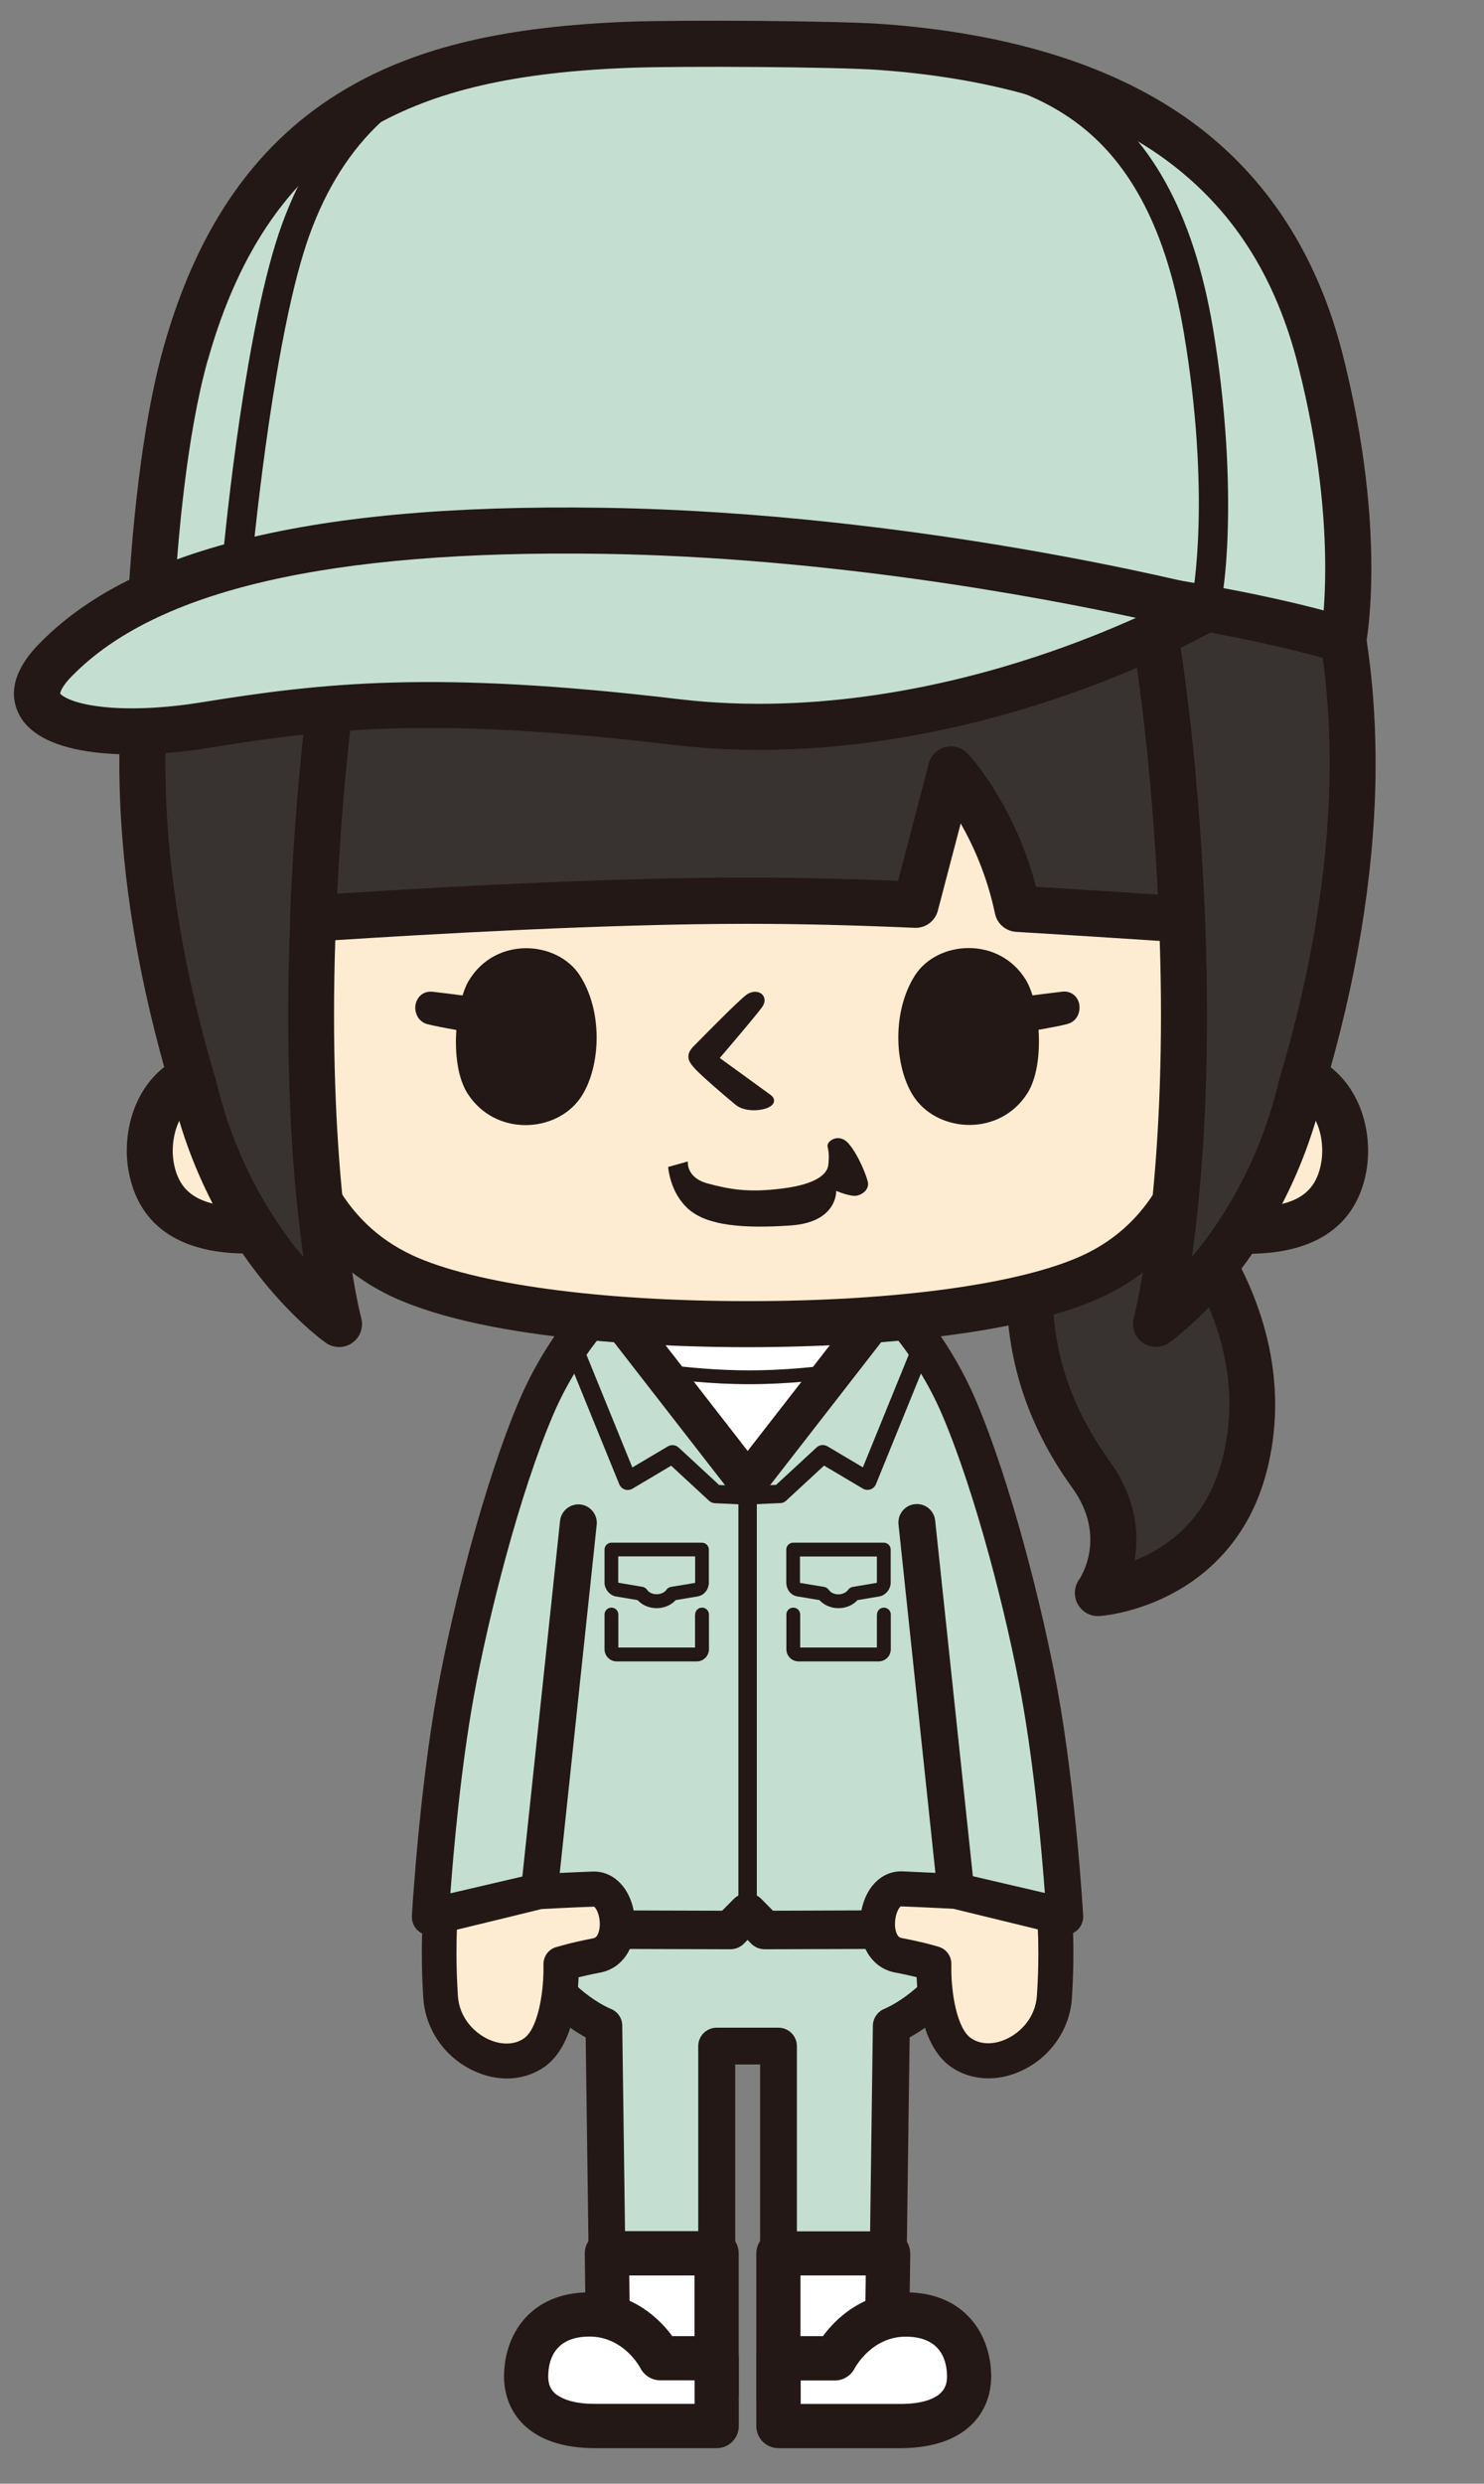 <?xml version="1.0" encoding="UTF-8"?><svg id="_レイヤー_2" xmlns="http://www.w3.org/2000/svg" xmlns:xlink="http://www.w3.org/1999/xlink" viewBox="0 0 144.12 241"><rect x="0" y="0" width="144.12" height="241" fill="#808080" stroke="none"/><defs><style>.cls-1,.cls-2,.cls-3,.cls-4{fill:none;}.cls-2{clip-path:url(#clippath-5);}.cls-3{clip-path:url(#clippath-1);}.cls-5{fill:#fff;}.cls-6{fill:#feecd2;}.cls-7{fill:#c4dfd1;}.cls-8{fill:#231815;}.cls-9{fill:#383331;}.cls-4{clip-path:url(#clippath);}</style><clipPath id="clippath"><rect class="cls-1" width="144.12" height="241"/></clipPath><clipPath id="clippath-1"><rect class="cls-1" x="-1665" y="-1168" width="2181.98" height="1714.42"/></clipPath><clipPath id="clippath-5"><rect class="cls-1" x="-1665" y="-1167.99" width="2181.98" height="1714.42"/></clipPath></defs><g id="_特集"><g class="cls-4"><g class="cls-3"><g class="cls-2"><path class="cls-5" d="m85.97,121.74l-13.19.03-13.19-.03-7.53,63.27s4.75,1.93,20.73,1.93,20.73-1.93,20.73-1.93l-7.53-63.27Z"/><path class="cls-8" d="m85.96,118.87l-13.19.03-13.18-.03c-1.46,0-2.69,1.09-2.86,2.53l-7.53,63.27c-.15,1.29.57,2.51,1.77,3,.54.22,5.73,2.14,21.81,2.14s21.27-1.92,21.81-2.14c1.2-.49,1.92-1.72,1.77-3l-7.53-63.27c-.17-1.45-1.4-2.53-2.86-2.53m-2.55,5.75c.53,4.49,6.41,53.8,6.93,58.23-2.64.51-8.02,1.22-17.57,1.22s-14.93-.71-17.57-1.22c.53-4.43,6.4-53.74,6.93-58.23,3.32,0,10.63.02,10.63.02,0,0,6.81-.02,10.65-.02"/><path class="cls-8" d="m59.45,126.6c-.32,0-.6.23-.66.55l-.9,4.8c-.07.35.16.7.51.78.07.02,7.08,1.58,14.38,1.58s14.31-1.57,14.38-1.58c.35-.08.58-.42.51-.78l-.9-4.8c-.06-.32-.34-.55-.66-.55l-13.33-.02s-13.33.02-13.33.02m13.33,1.32s10.25.02,12.77.02c.14.73.52,2.77.68,3.61-1.86.37-7.56,1.42-13.45,1.42s-11.59-1.04-13.45-1.42c.16-.84.54-2.88.68-3.61,1.02,0,12.77-.02,12.77-.02"/><path class="cls-7" d="m95.14,183.43h-45.08s-.45,3.45,1.82,7.07c2.86,4.57,6.76,6.07,6.76,6.07l.47,35.08,10.49.56v-33.67h5.99v33.67l10.48-.56.47-35.08s3.9-1.49,6.76-6.07c2.27-3.62,1.82-7.07,1.82-7.07"/><path class="cls-8" d="m72.6,181.65h-22.54c-.9,0-1.66.67-1.77,1.56,0,.05-.05.39-.05.96,0,1.45.28,4.33,2.13,7.28,2.2,3.52,4.98,5.41,6.51,6.24.03,2.06.46,33.98.46,33.98.01.94.75,1.71,1.69,1.76l10.48.56c.49.03.97-.15,1.33-.49.36-.34.56-.81.56-1.3v-31.88h2.42v31.88c0,.49.2.96.56,1.3.36.34.83.51,1.32.49l10.49-.56c.94-.05,1.68-.82,1.69-1.76,0,0,.43-31.92.46-33.98,1.53-.84,4.3-2.72,6.51-6.24,1.85-2.95,2.13-5.83,2.13-7.28,0-.57-.04-.92-.05-.97-.12-.89-.88-1.56-1.77-1.56h-22.54Zm0,3.58h20.72c-.13,1.12-.5,2.71-1.51,4.33-2.48,3.96-5.87,5.34-5.9,5.35-.68.27-1.13.92-1.14,1.64,0,0-.41,30.37-.45,33.4-1.86.1-4.89.26-6.93.37v-31.78c0-.99-.8-1.79-1.79-1.79h-6c-.99,0-1.79.8-1.79,1.79v31.78c-2.04-.11-5.07-.27-6.93-.37-.04-3.04-.45-33.4-.45-33.4,0-.73-.46-1.38-1.14-1.64-.04-.01-3.42-1.39-5.9-5.35-1.02-1.62-1.39-3.21-1.52-4.33h20.72Z"/><path class="cls-7" d="m95.2,164.47c-1.27-15.25-4.88-32.81-5.99-35.27-1.12-2.46-3.24-2.55-3.24-2.55l-13.37,17.19-13.37-17.19s-2.12.09-3.24,2.55c-1.12,2.46-4.72,20.02-5.99,35.27-1.54,18.39-1.31,22.72-1.31,22.72,0,0,19.24.08,22.23.08l1.68-1.7,1.68,1.7c3,0,22.23-.08,22.23-.08,0,0,.22-4.32-1.31-22.72"/><path class="cls-8" d="m59.16,124.78c-1.22.05-3.61.87-4.87,3.65-1.31,2.88-4.91,20.91-6.16,35.89-1.53,18.31-1.33,22.79-1.32,22.97.05,1,.87,1.78,1.87,1.78.19,0,19.28.07,22.24.07.5,0,.99-.2,1.34-.56,0,0,.23-.24.34-.35.11.11.34.35.34.35.35.36.83.56,1.34.56,2.97,0,22.05-.07,22.24-.07,1,0,1.82-.79,1.87-1.78.01-.18.21-4.66-1.31-22.97-1.25-14.98-4.85-33.01-6.15-35.89-1.26-2.77-3.66-3.6-4.87-3.65-.61-.03-1.19.24-1.56.72,0,0-9.54,12.27-11.89,15.29-2.34-3.02-11.89-15.29-11.89-15.29-.37-.48-.95-.75-1.56-.72m13.45,20.95c.58,0,1.13-.27,1.48-.72,0,0,11.09-14.26,12.54-16.13.29.21.61.55.87,1.11.87,1.92,4.53,19.02,5.83,34.65,1.01,12.06,1.25,18.05,1.3,20.69-4.52.02-15.89.06-19.56.07-.5-.5-1.13-1.14-1.13-1.14-.35-.36-.83-.56-1.34-.56s-.98.2-1.34.56c0,0-.63.64-1.13,1.14-3.68,0-15.05-.05-19.56-.07.05-2.64.3-8.63,1.3-20.69,1.3-15.63,4.96-32.74,5.83-34.65.25-.56.58-.9.87-1.11,1.45,1.87,12.54,16.13,12.54,16.13.36.46.9.73,1.48.72"/><path class="cls-8" d="m85.16,156.66v3.2h-7.45v-3.2c0-.37-.3-.67-.67-.67s-.67.3-.67.67v3.37c0,.65.53,1.18,1.18,1.18h7.78c.65,0,1.18-.53,1.18-1.18v-3.37c0-.37-.3-.67-.67-.67s-.67.3-.67.67"/><path class="cls-8" d="m77.03,149.69c-.37,0-.67.3-.67.67v3.21c0,.56.36,1.2,1.05,1.33.01,0,1.55.26,2.17.36.34.37.95.78,1.85.78s1.51-.41,1.85-.78c.41-.07,2.15-.36,2.15-.36.03,0,.06-.01.09-.02.56-.17.98-.73.98-1.31v-3.21c0-.37-.3-.67-.67-.67h-8.8Zm8.13,1.34v2.52s-.02.03-.03.04c-.16.03-2.32.39-2.32.39-.19.03-.37.16-.47.32h0s-.29.4-.92.4-.89-.37-.91-.41h0c-.1-.15-.27-.28-.47-.31,0,0-2.24-.37-2.35-.39,0,0,0-.01,0-.02v-2.54h7.45Zm.05,2.54s-.04,0-.05,0c.01,0,.02,0,.05,0"/><path class="cls-7" d="m85.47,127.86h2.24s3.14,3.39,5.42,8.72c3.15,7.38,6.25,19.04,7.83,27.73,1.79,9.84,2.46,21.69,2.46,21.69l-10.58-2.46-3.79-35.77"/><path class="cls-8" d="m83.68,127.84h0c0,.99.79,1.8,1.78,1.8,0,0,.77,0,1.43,0,.92,1.13,3,3.87,4.6,7.62,3.28,7.68,6.3,19.56,7.71,27.34,1.27,7.01,1.98,15.14,2.27,19.08-2.42-.56-5.54-1.29-6.99-1.63-.25-2.35-3.66-34.51-3.66-34.51-.1-.98-.98-1.7-1.97-1.59-.98.1-1.7.99-1.59,1.97l3.79,35.77c.08.76.63,1.38,1.37,1.56l10.58,2.46c.55.13,1.13-.01,1.56-.37.43-.36.67-.91.63-1.47,0-.12-.7-12.08-2.49-21.91-1.45-7.97-4.55-20.17-7.94-28.11-2.37-5.56-5.61-9.08-5.75-9.22-.34-.36-.81-.57-1.3-.57l-2.24-.02c-.99,0-1.79.79-1.8,1.78"/><path class="cls-6" d="m92.83,183.54s-3.04-.16-5.24-.24c-2.7-.1-3.4,5.85-.37,6.43,2.32.45,3.49.84,3.49.84,0,0-.23,6.63,2.62,8.61,3.31,2.3,8.76-.61,9.07-5.41.31-4.7.02-7.9.02-7.9l-9.58-2.33Z"/><path class="cls-8" d="m83.58,185.91c-.03.27-.04.54-.04.8,0,2.41,1.31,4.28,3.36,4.68.89.17,1.59.33,2.12.46.09,2.32.63,6.83,3.35,8.71,1.95,1.35,4.55,1.47,6.94.32,2.76-1.33,4.6-4.02,4.79-7.01.31-4.78.03-8.02.01-8.16-.07-.72-.59-1.33-1.29-1.5l-9.59-2.33c-.1-.02-.21-.04-.31-.05-.03,0-3.08-.16-5.27-.25-2.09-.08-3.77,1.69-4.07,4.32m3.94-.92c1.89.07,4.41.2,5.06.23.26.06,6.38,1.55,8.21,2,.03.58.05,1.35.05,2.29,0,1.16-.03,2.57-.14,4.14-.14,2.12-1.57,3.54-2.88,4.17-1.28.62-2.6.6-3.53-.05-1.35-.94-1.9-4.33-1.9-6.7,0-.16,0-.31,0-.46v-.06c0-.73-.47-1.39-1.17-1.62-.05-.02-1.3-.42-3.7-.88-.47-.09-.58-.89-.6-1.13,0-.09,0-.17,0-.26,0-.9.39-1.61.58-1.68h0Z"/><path class="cls-7" d="m59.73,127.86h-2.24s-3.14,3.39-5.41,8.72c-3.15,7.38-6.25,19.04-7.83,27.73-1.79,9.84-2.46,21.69-2.46,21.69l10.59-2.46,3.79-35.77"/><path class="cls-8" d="m59.72,126.07l-2.24.02c-.49,0-.96.21-1.3.57-.14.15-3.38,3.66-5.75,9.22-3.39,7.93-6.49,20.13-7.94,28.11-1.79,9.84-2.48,21.79-2.49,21.91-.03.56.2,1.11.63,1.47.43.36,1.01.5,1.56.37l10.59-2.46c.74-.17,1.29-.8,1.37-1.56l3.8-35.77c.1-.98-.61-1.86-1.59-1.97-.98-.1-1.86.61-1.97,1.59,0,0-3.41,32.15-3.66,34.51-1.44.33-4.57,1.06-6.99,1.63.29-3.95,1-12.08,2.27-19.08,1.42-7.79,4.43-19.67,7.71-27.35,1.6-3.75,3.67-6.5,4.6-7.62.66,0,1.42-.01,1.42-.01.98,0,1.78-.81,1.78-1.79h0c0-1-.81-1.8-1.8-1.79"/><path class="cls-6" d="m52.37,183.54s3.04-.16,5.24-.24c2.7-.1,3.4,5.85.37,6.43-2.32.45-3.49.84-3.49.84,0,0,.23,6.63-2.63,8.61-3.31,2.3-8.76-.61-9.07-5.41-.3-4.7-.02-7.9-.02-7.9l9.59-2.33Z"/><path class="cls-8" d="m57.55,181.6c-2.19.08-5.24.24-5.27.24-.11,0-.21.02-.31.05l-9.58,2.33c-.71.17-1.22.77-1.29,1.5-.01.14-.3,3.38.01,8.16.2,3,2.03,5.68,4.8,7.01,2.4,1.16,4.99,1.03,6.94-.32,2.71-1.88,3.25-6.39,3.34-8.71.53-.13,1.23-.29,2.12-.46,2.05-.4,3.36-2.27,3.36-4.68,0-.26-.02-.53-.05-.8-.3-2.62-1.98-4.4-4.08-4.32m.13,3.4h0c.2.07.58.78.58,1.68,0,.08,0,.17-.01.26-.02.24-.12,1.03-.59,1.13-2.4.46-3.64.87-3.7.88-.7.23-1.17.89-1.17,1.62,0,.02,0,.04,0,.06,0,.15,0,.3,0,.46,0,2.38-.56,5.77-1.9,6.7-.93.65-2.25.66-3.53.05-1.3-.63-2.74-2.05-2.88-4.17-.1-1.57-.14-2.97-.14-4.13,0-.94.02-1.71.04-2.3,1.83-.44,7.95-1.93,8.21-2,.65-.04,3.17-.17,5.06-.23"/><path class="cls-8" d="m67.5,156.66v3.2h-7.45v-3.2c0-.37-.3-.67-.67-.67s-.67.3-.67.67v3.37c0,.65.53,1.18,1.18,1.18h7.78c.65,0,1.18-.53,1.18-1.18v-3.37c0-.37-.3-.67-.67-.67s-.67.3-.67.67"/><path class="cls-8" d="m59.38,149.69c-.37,0-.67.3-.67.67v3.21c0,.58.42,1.14.98,1.31.03,0,.06.02.08.02,0,0,1.74.29,2.15.36.34.37.95.78,1.85.78s1.52-.41,1.85-.78c.41-.07,2.15-.36,2.15-.36.7-.13,1.07-.77,1.07-1.33v-3.21c0-.37-.3-.67-.67-.67h-8.8Zm.62,3.88s.03,0,.05,0c0,0-.05,0-.05,0m7.51-2.54v2.54s0,0,0,.02c-.31.05-2.35.39-2.35.39-.19.03-.37.15-.47.32h0s-.28.39-.92.39-.89-.37-.91-.41h0c-.1-.15-.28-.28-.47-.31,0,0-2.16-.36-2.32-.39-.01-.01-.03-.03-.03-.04v-2.52h7.45Z"/><path class="cls-8" d="m55.34,129.86c-.46.19-.68.71-.49,1.17l5.29,12.99c.1.24.3.43.54.51.25.08.52.05.74-.08,0,0,2.9-1.72,3.76-2.23.76.7,3.68,3.4,3.68,3.4.15.14.35.23.57.24l3.53.16c.49.02.91-.36.93-.85v-.04c0-.48-.37-.87-.85-.89,0,0-2.67-.12-3.2-.15-.43-.39-3.93-3.63-3.93-3.63-.29-.27-.72-.31-1.06-.11,0,0-2.31,1.37-3.44,2.04-.67-1.65-4.9-12.03-4.9-12.03-.19-.46-.71-.68-1.17-.49"/><path class="cls-8" d="m88.7,130.35s-4.23,10.38-4.9,12.03c-1.12-.67-3.44-2.04-3.44-2.04-.34-.2-.77-.16-1.06.11,0,0-3.51,3.24-3.93,3.63-.54.03-3.2.15-3.2.15-.48.02-.85.42-.85.89v.04c.02.49.44.87.93.85l3.53-.16c.21,0,.41-.09.57-.24,0,0,2.92-2.69,3.68-3.4.86.51,3.76,2.23,3.76,2.23.22.13.49.16.74.08.25-.08.44-.27.54-.51l5.29-13c.19-.46-.03-.98-.49-1.17-.46-.19-.98.03-1.17.49"/><polygon class="cls-5" points="69.61 232.2 69.61 218.65 58.94 218.65 59.12 231.65 69.61 232.2"/><path class="cls-8" d="m58.94,216.5c-.58,0-1.12.23-1.53.64-.4.41-.63.96-.62,1.54l.17,13c.02,1.13.9,2.06,2.03,2.11l10.49.56c.59.03,1.16-.18,1.59-.59.43-.4.67-.97.67-1.56v-13.56c0-1.19-.96-2.15-2.15-2.15h-10.66Zm8.51,4.29v9.15c-2.1-.11-4.3-.23-6.22-.33-.03-2.3-.08-6.36-.12-8.82h6.34Z"/><polygon class="cls-5" points="75.6 218.65 75.6 232.2 86.08 231.65 86.26 218.65 75.6 218.65"/><path class="cls-8" d="m75.6,216.5c-1.18,0-2.15.96-2.15,2.15v13.56c0,.59.24,1.15.67,1.56.43.41,1,.62,1.59.59l10.48-.56c1.13-.06,2.02-.98,2.03-2.11l.18-13c0-.57-.21-1.13-.62-1.54-.4-.41-.95-.64-1.53-.64h-10.66Zm8.48,4.29c-.03,2.46-.09,6.52-.12,8.82-1.92.1-4.12.22-6.22.33v-9.15h6.34Z"/><path class="cls-5" d="m75.6,228.83h5.48s2.15-4.25,6.87-4.25,6.16,3.1,6.16,6.02-2.29,4.8-6.68,4.8h-11.83v-6.57Z"/><path class="cls-8" d="m79.91,226.68h-4.31c-1.19,0-2.15.96-2.15,2.15v6.57c0,1.19.96,2.15,2.15,2.15h11.83c6.51,0,8.83-3.59,8.83-6.95,0-4.07-2.57-8.17-8.3-8.17-4.26,0-6.86,2.65-8.04,4.25m8.04.05c3.49,0,4.01,2.43,4.01,3.87,0,.79-.26,1.35-.83,1.78-.54.4-1.62.88-3.7.88h-9.68v-2.28h3.33c.8,0,1.55-.46,1.91-1.18h0c.07-.11,1.66-3.07,4.96-3.07"/><path class="cls-5" d="m69.61,228.83h-5.48s-2.15-4.25-6.87-4.25c-4.48,0-6.16,3.1-6.16,6.02s2.3,4.8,6.68,4.8h11.83v-6.57Z"/><path class="cls-8" d="m48.95,230.6c0,3.36,2.32,6.95,8.82,6.95h11.83c1.18,0,2.15-.96,2.15-2.15v-6.57c0-1.19-.96-2.15-2.15-2.15h-4.31c-1.18-1.6-3.77-4.25-8.04-4.25-5.74,0-8.3,4.1-8.3,8.17m5.12,1.78c-.57-.43-.83-.99-.83-1.78,0-1.45.52-3.88,4.01-3.88,3.3,0,4.9,2.96,4.96,3.09h0c.37.7,1.11,1.16,1.92,1.16h3.33v2.28h-9.68c-2.08,0-3.16-.48-3.7-.88"/><path class="cls-8" d="m71.71,143.84v41.74c0,.49.4.9.89.9s.9-.4.9-.9v-41.74c0-.49-.4-.89-.9-.89s-.89.4-.89.89"/><path class="cls-9" d="m108,110.93s17.36,13.56,12.87,31.21c-2.97,11.7-14.26,12.45-14.26,12.45,0,0,3.81-5.31-.68-11.52-5.26-7.29-6.13-14.07-5.91-19.06.22-4.98.39-8.97.39-8.97l7.58-4.1Z"/><path class="cls-8" d="m106.94,108.96l-7.58,4.1c-.69.37-1.14,1.08-1.17,1.87l-.39,8.97c-.32,7.31,1.8,14.2,6.33,20.46,3.45,4.77.78,8.76.66,8.93v-.02c-.48.7-.54,1.64-.12,2.39.42.75,1.23,1.2,2.09,1.15.14,0,3.33-.24,6.89-2.08,3.32-1.71,7.65-5.2,9.39-12.05,1.99-7.85.24-16.16-5.07-24.02-3.93-5.82-8.4-9.35-8.59-9.5-.7-.55-1.66-.63-2.44-.2m.78,4.66c1.47,1.33,4.19,4.02,6.62,7.64,3.36,5.01,5.05,10.02,5.05,14.95,0,1.8-.22,3.59-.68,5.37-1.52,5.98-5.51,8.65-8.53,9.84.11-.61.18-1.29.18-2.04,0-2.16-.59-4.83-2.61-7.63-3.7-5.13-5.51-10.49-5.51-16.36,0-.43,0-.86.03-1.29,0,0,.23-5.24.34-7.71,1.28-.69,3.61-1.96,5.11-2.77"/><path class="cls-6" d="m113.48,106.71s2.53-1.16,4.06-1.67c2.59-.87,6.02-1.65,8.66-.66,3.61,1.35,4.99,5.68,4.25,9.15-1.12,5.2-5.83,5.87-9.68,5.88-3.48,0-10.23-.36-10.23-.36l2.94-12.34Z"/><path class="cls-8" d="m116.83,102.92c-1.63.54-4.18,1.71-4.29,1.75-.63.29-1.09.85-1.24,1.52l-2.94,12.35c-.15.64-.01,1.32.38,1.86.4.53,1.01.86,1.67.9.28.01,6.85.37,10.35.36,2.53,0,10.22-.02,11.86-7.64.93-4.31-.74-9.88-5.64-11.72-2.62-.98-5.94-.77-10.15.64m1.42,4.24c3.94-1.31,6.07-1.1,7.17-.69,2.47.92,3.38,4.08,2.84,6.59-.63,2.95-2.74,4.1-7.5,4.11-2,0-5.17-.12-7.42-.22.69-2.89,1.73-7.27,2.06-8.65.83-.37,2.02-.86,2.85-1.14"/><path class="cls-6" d="m31.71,106.71s-2.53-1.16-4.07-1.67c-2.59-.87-6.02-1.65-8.66-.66-3.61,1.35-4.99,5.68-4.24,9.15,1.12,5.2,5.83,5.87,9.68,5.88,3.48,0,10.22-.36,10.22-.36l-2.93-12.34Z"/><path class="cls-8" d="m18.2,102.28c-4.91,1.84-6.57,7.41-5.64,11.72,1.64,7.62,9.33,7.63,11.86,7.64,3.5.01,10.07-.34,10.35-.36.66-.03,1.27-.36,1.67-.89.39-.53.54-1.21.38-1.85l-2.94-12.35c-.16-.67-.62-1.23-1.25-1.52-.11-.05-2.66-1.21-4.29-1.76-4.21-1.41-7.54-1.62-10.15-.64m6.23,14.89c-4.76-.01-6.87-1.16-7.5-4.11-.53-2.46.4-5.68,2.84-6.59,1.1-.41,3.23-.63,7.17.69.83.28,2.02.78,2.86,1.14.33,1.38,1.37,5.75,2.05,8.65-2.25.1-5.41.22-7.42.22"/><path class="cls-6" d="m122.83,63.17c-.38-27.8-20.74-44.08-50.24-44.08S22.73,35.37,22.36,63.17c-.32,23.45,6.06,46.7,6.06,46.7,0,0,1.31,9.6,10.65,13.94,6.91,3.21,20.24,4.68,33.52,4.67,13.28,0,26.61-1.46,33.52-4.67,9.34-4.34,10.65-13.94,10.65-13.94,0,0,6.37-23.25,6.06-46.7"/><path class="cls-8" d="m35.1,29.01c-9.61,8.22-14.79,20.02-14.98,34.14,0,.59-.01,1.17-.01,1.76,0,22.26,5.59,43.47,6.12,45.43.23,1.41,2.14,10.97,11.9,15.5,9.49,4.41,27.26,4.88,34.46,4.88,7.2,0,24.96-.47,34.47-4.88,9.76-4.54,11.67-14.1,11.9-15.5.53-1.96,6.12-23.17,6.12-45.44,0-.58,0-1.17-.01-1.75-.19-14.12-5.37-25.92-14.98-34.14-9.3-7.95-22.26-12.16-37.49-12.16s-28.19,4.2-37.49,12.16m4.92,92.78c-3.36-1.56-5.95-4.07-7.71-7.44-1.35-2.59-1.67-4.76-1.68-4.78-.01-.09-.03-.19-.06-.28-.06-.23-6.29-23.23-5.98-46.08.17-12.79,4.81-23.44,13.41-30.8,8.48-7.25,20.44-11.08,34.59-11.08s26.11,3.83,34.59,11.08c8.6,7.36,13.24,18.01,13.41,30.8.31,22.84-5.92,45.85-5.98,46.08-.03.09-.04.19-.06.28,0,.02-.33,2.19-1.67,4.78-1.76,3.38-4.35,5.88-7.71,7.44-6.03,2.8-18.21,4.47-32.58,4.46-14.37,0-26.55-1.66-32.58-4.46"/><path class="cls-9" d="m72.59,13.23c-26.71,0-42.77,13.49-50.86,28.1-12.41,22.41-7.67,48.25-2.9,64.17,3.76,15.73,14.09,22.96,14.09,22.96,0,0-3.57-13.14-2.53-39.25,0-.04.02-.06.02-.1,8.67-.59,27.51-1.73,42.17-1.73,5.49,0,11.08.16,16.33.4l3.44-13.12s4.66,4.96,6.46,13.52c6.04.36,12.2.77,15.97,1.02,1.03,26.11-2.53,39.26-2.53,39.26,0,0,10.33-7.23,14.09-22.96,4.82-16.06,9.6-42.32-3.23-64.76-8.17-14.3-23.82-27.5-50.52-27.5"/><path class="cls-8" d="m39.01,19.91c-7.94,4.93-14.59,11.97-19.23,20.34-5.44,9.82-8.19,21.2-8.19,33.84,0,.6,0,1.2.02,1.81.19,9.44,1.9,19.6,5.08,30.2,3.92,16.31,14.51,23.88,14.96,24.2.77.54,1.8.54,2.56,0,.61-.43.95-1.11.95-1.83,0-.19-.03-.39-.08-.58-.03-.11-2.64-10.08-2.64-29.45,0-2.27.04-4.68.12-7.21,8.68-.56,26.31-1.59,40.03-1.59,4.9,0,10.36.13,16.23.39,1.05.05,2-.65,2.26-1.67,0,0,1.2-4.58,2.22-8.46,1.21,2.12,2.56,5.08,3.33,8.75.21.99,1.05,1.71,2.06,1.77,4.94.3,10.03.62,13.94.88.08,2.5.12,4.87.12,7.12,0,19.38-2.61,29.35-2.64,29.46-.05.19-.08.39-.08.58,0,.72.35,1.41.95,1.83.77.54,1.8.54,2.56,0,.45-.32,11.04-7.88,14.96-24.2,3.21-10.71,4.92-20.99,5.08-30.55,0-.5.01-1,.01-1.51,0-12.93-2.87-24.5-8.54-34.42-4.78-8.36-11.2-15.06-19.08-19.91-9.41-5.79-20.63-8.72-33.38-8.72s-24.08,3-33.59,8.91m-10.09,101.43c-2.6-3.25-6.08-8.72-7.9-16.36-.01-.04-.02-.08-.03-.12-3.07-10.23-4.72-20.01-4.9-29.06-.01-.58-.02-1.15-.02-1.72,0-11.88,2.56-22.52,7.63-31.67,5.57-10.06,19.34-26.94,48.9-26.94,11.9,0,22.35,2.71,31.04,8.06,7.24,4.45,13.14,10.62,17.55,18.32,5.28,9.23,7.95,20.06,7.95,32.2,0,.47,0,.95-.01,1.43-.16,9.16-1.81,19.04-4.91,29.39-.01.04-.02.08-.03.12-1.82,7.64-5.3,13.11-7.91,16.36-.18.22-.35.43-.52.64.72-5.07,1.47-12.86,1.47-23.4,0-2.94-.06-6.09-.19-9.46-.04-1.14-.94-2.07-2.08-2.14-3.68-.25-9.01-.6-14.33-.92-2.12-8.05-6.43-12.71-6.63-12.92-.56-.59-1.39-.84-2.18-.64-.79.2-1.41.81-1.61,1.6,0,0-2.3,8.76-2.98,11.38-5.25-.21-10.16-.32-14.62-.32-14.46,0-32.72,1.08-42.32,1.73-.97.07-1.8.79-2.03,1.74v-.03s0,.04,0,.04c-.04.16-.07.32-.07.49-.13,3.37-.19,6.52-.19,9.45,0,10.54.75,18.33,1.48,23.4-.17-.21-.35-.42-.53-.64"/><path class="cls-8" d="m111.67,58.65c-1.21.22-2.02,1.38-1.8,2.6.02.11,2.02,11.34,2.69,28.05.05,1.23,1.09,2.19,2.32,2.15,1.23-.05,2.19-1.09,2.15-2.32-.68-17.05-2.67-28.21-2.76-28.67-.22-1.22-1.38-2.02-2.6-1.8"/><path class="cls-8" d="m30.92,60.45c-.09.47-2.08,11.62-2.76,28.67-.05,1.23.91,2.27,2.15,2.32,1.23.05,2.28-.91,2.32-2.15.66-16.71,2.67-27.94,2.69-28.05.22-1.22-.59-2.38-1.8-2.6-1.21-.22-2.38.59-2.6,1.8"/><path class="cls-8" d="m104.82,97.46c-.16-.82-.83-1.33-1.65-1.24-.61.07-1.71.21-2.9.36-.18-.58-.39-1.08-.63-1.48-2.62-4.3-8.61-3.84-10.78-.46-2.35,3.68-1.96,9.19,0,11.94,2.39,3.34,8.22,3.68,10.89-.46.98-1.52,1.26-3.93,1.11-6.2,1.14-.2,2.22-.4,2.8-.56.94-.25,1.29-1.17,1.15-1.91"/><path class="cls-8" d="m45.55,95.11c-.24.39-.45.9-.63,1.48-1.19-.15-2.29-.29-2.91-.36-.82-.09-1.49.42-1.65,1.24-.14.74.22,1.66,1.15,1.91.59.15,1.67.36,2.81.56-.16,2.26.12,4.68,1.11,6.2,2.68,4.13,8.5,3.8,10.89.46,1.96-2.75,2.36-8.26,0-11.94-2.17-3.38-8.15-3.85-10.77.46"/><path class="cls-8" d="m74.86,106.26c-.8-.59-4.02-2.92-4.96-3.6.77-.9,3.39-3.96,4.1-4.92h0c.18-.25.25-.48.25-.68,0-.24-.1-.44-.23-.57-.33-.32-.98-.39-1.59.08-.71.55-3.13,2.98-4.88,4.76l-.21.21c-.94.96-.31,1.65.15,2.16.53.59,2.77,2.54,3.95,3.5.86.7,2.34.6,3.07.31.5-.2.63-.46.66-.65,0-.02,0-.05,0-.07,0-.15-.06-.34-.31-.53"/><path class="cls-8" d="m66.8,112.72s-.19,1.55,1.94,2.12c2.14.57,3.95.9,7.25.48,3.3-.41,4.36-1.41,4.45-2.28.1-.88.04-1.3-.07-1.8-.11-.5,1.08-1.37,2.03-.29.95,1.08,1.78,3.18,1.89,3.78.11.6-.41,1.14-1.05,1.28-.64.15-2.03-.46-2.03-.46,0,0,.15,3.05-4.43,3.36s-8.09.03-9.92-1.59c-1.83-1.62-1.97-4.09-1.97-4.09l1.91-.53Z"/><path class="cls-7" d="m128.25,34.96c-4.57-18.06-17.89-28.6-42.7-30.4-4.5-.33-19.68-.38-24.19-.22-19.9.71-36.5,5.78-43.32,29.96-2.89,10.26-3.43,25.57-3.43,25.57,0,0,23.62-4.28,59.88-4.28s55.97,6.52,55.97,6.52c0,0,2.03-10.38-2.22-27.15"/><path class="cls-8" d="m61.28,2.1c-12.17.44-20.69,2.44-27.61,6.48-8.62,5.04-14.44,13.25-17.78,25.1-2.93,10.4-3.49,25.46-3.51,26.1-.02.68.26,1.33.77,1.77.51.44,1.19.63,1.86.51.23-.04,23.88-4.24,59.48-4.24s55.07,6.35,55.27,6.41c.61.2,1.28.13,1.83-.19.55-.33.94-.87,1.06-1.5.04-.21.53-2.83.53-7.41,0-4.86-.55-11.94-2.78-20.72-2.45-9.67-7.36-17.25-14.61-22.55-7.4-5.41-17.53-8.62-30.09-9.53-4.58-.33-19.72-.4-24.44-.23M20.2,34.89c3.01-10.68,8.16-18.03,15.73-22.45,6.25-3.65,14.12-5.47,25.51-5.87,4.52-.16,19.59-.1,23.95.22,11.72.85,21.06,3.77,27.78,8.68,6.47,4.73,10.7,11.28,12.91,20.04,2.12,8.35,2.62,15.08,2.62,19.63,0,1.67-.07,3.04-.15,4.09-2.4-.64-6.45-1.61-12.1-2.59-8.72-1.5-23.07-3.3-41.96-3.3-29,0-50.2,2.77-57.5,3.87.3-4.81,1.13-14.98,3.2-22.32m110.22-.49h0s0,0,0,0Z"/><path class="cls-7" d="m116.89,59.17s-24.28,14.1-51.23,10.88c-24.17-2.88-34.69-1.49-45.75.3-11.07,1.79-20.31-.38-14.52-6.31,7.46-7.65,22.43-13,53.12-12.55,30.69.45,58.39,7.67,58.39,7.67"/><path class="cls-8" d="m22.66,52.58c-8.34,2.19-14.51,5.43-18.88,9.91-2.96,3.03-2.68,5.4-1.92,6.85,2.19,4.22,10.94,4.43,18.4,3.23,11.82-1.91,21.98-3.05,45.13-.29,14.33,1.71,27.86-1.41,36.69-4.33,9.55-3.16,15.67-6.69,15.93-6.84.78-.46,1.22-1.34,1.09-2.24-.12-.9-.77-1.63-1.65-1.86-.28-.07-28.31-7.29-58.91-7.74-14.84-.22-26.57.87-35.88,3.31m-15.68,13.03c8.17-8.37,25.01-12.26,51.49-11.87,21.71.32,42.09,4.1,51.85,6.21-2.54,1.14-5.86,2.5-9.75,3.78-8.37,2.76-21.17,5.71-34.65,4.11-23.68-2.82-34.59-1.59-46.37.31-3.65.59-7.13.74-9.83.41-2.77-.33-3.73-1.05-3.88-1.27.01-.1.12-.64,1.14-1.69"/><path class="cls-8" d="m81.14,4.58c-.05.79.56,1.47,1.35,1.51,8.59.5,15.42,1.53,20.78,4.94,2.95,1.87,5.3,4.37,7.18,7.61,2.11,3.63,3.59,8.12,4.53,13.71,2.58,15.34.98,25.28.68,26.07h0c-.31.71.02,1.56.74,1.87.72.31,1.55,0,1.87-.72.83-1.87,1.96-13.23-.47-27.7-1.9-11.3-6.15-18.92-13-23.26-6.54-4.16-14.86-4.96-22.15-5.38-.79-.05-1.46.56-1.51,1.35"/><path class="cls-8" d="m45.63,3.99c-9.14,2.37-15.67,9.2-18.9,19.74-3.28,10.75-5.05,29.88-5.12,30.69-.07.79.51,1.48,1.3,1.55.79.07,1.48-.51,1.55-1.29.02-.2,1.81-19.65,5.01-30.11,2.92-9.55,8.75-15.71,16.87-17.81.77-.2,1.22-.98,1.03-1.75-.2-.77-.98-1.22-1.75-1.02"/></g></g></g></g></svg>